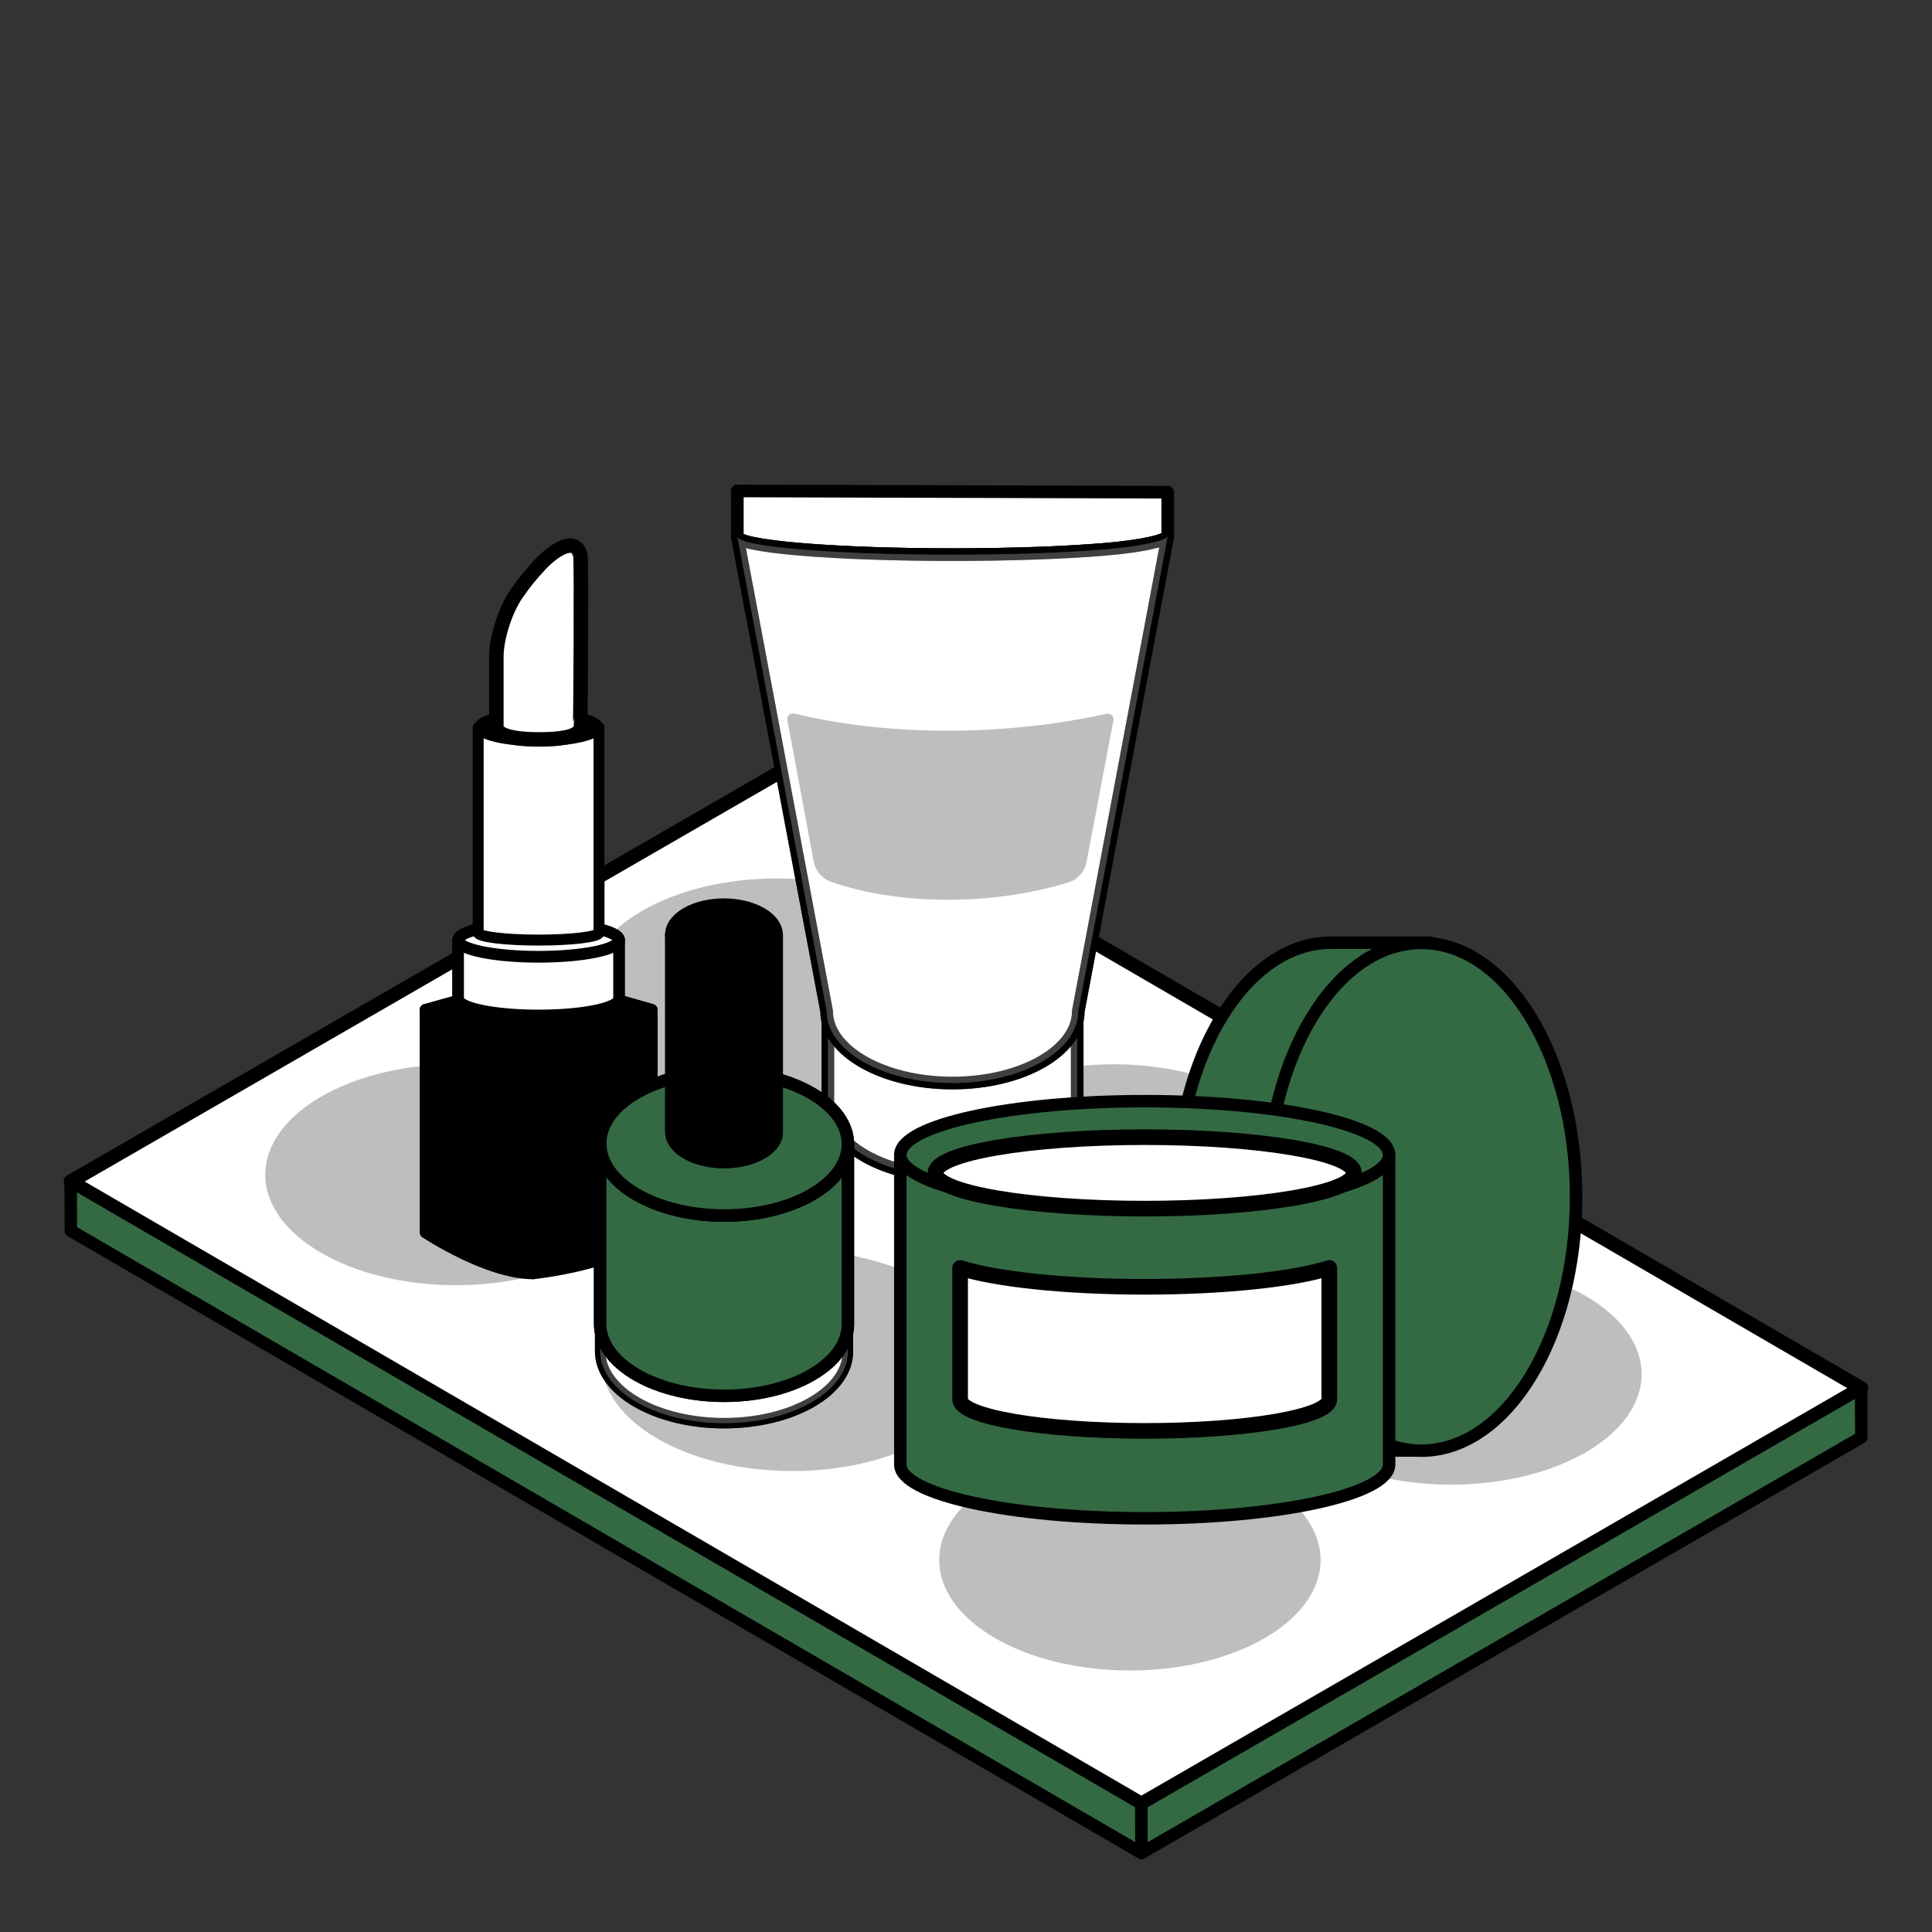 <?xml version="1.0" encoding="utf-8"?>
<!-- Generator: Adobe Illustrator 23.0.1, SVG Export Plug-In . SVG Version: 6.00 Build 0)  -->
<svg version="1.1" id="Layer_1" xmlns="http://www.w3.org/2000/svg" xmlns:xlink="http://www.w3.org/1999/xlink" x="0px" y="0px"
	 viewBox="0 0 220 220" style="enable-background:new 0 0 220 220;" xml:space="preserve">
<rect x="0" y="0" width="220" height="220" fill="#333333" stroke="none"/>
<style type="text/css">
	.st0{fill:#FFFFFF;stroke:#000000;stroke-width:1.594;stroke-linecap:round;stroke-linejoin:round;stroke-miterlimit:10;}
	.st1{fill:#336A43;stroke:#000000;stroke-width:1.419;stroke-linecap:round;stroke-linejoin:round;stroke-miterlimit:10;}
	.st2{fill:#BCBEC0;}
	.st3{fill:#FFFFFF;stroke:#000000;stroke-width:1.441;stroke-linecap:round;stroke-linejoin:round;stroke-miterlimit:10;}
	
		.st4{opacity:0.53;fill:#FFFFFF;stroke:#000000;stroke-width:1.441;stroke-linecap:round;stroke-linejoin:round;stroke-miterlimit:10;}
	.st5{fill:#FFFFFF;stroke:#000000;stroke-width:1.78;stroke-miterlimit:10;}
	.st6{fill:#FFFFFF;stroke:#000000;stroke-width:1.78;stroke-linecap:round;stroke-linejoin:round;stroke-miterlimit:10;}
	.st7{stroke:#000000;stroke-width:1.336;stroke-linecap:round;stroke-linejoin:round;stroke-miterlimit:10;}
	.st8{fill:#FFFFFF;stroke:#000000;stroke-width:1.336;stroke-linecap:round;stroke-linejoin:round;stroke-miterlimit:10;}
	.st9{fill:#FFFFFF;stroke:#000000;stroke-width:1.248;stroke-linecap:round;stroke-linejoin:round;stroke-miterlimit:10;}
	.st10{stroke:#000000;stroke-linecap:round;stroke-linejoin:round;stroke-miterlimit:10;}
	.st11{fill:#FFFFFF;stroke:#000000;stroke-width:1.65;stroke-linecap:round;stroke-linejoin:round;stroke-miterlimit:10;}
	.st12{fill:#FFFFFF;stroke:#000000;stroke-width:1.191;stroke-linecap:round;stroke-linejoin:round;stroke-miterlimit:10;}
	
		.st13{opacity:0.53;fill:#FFFFFF;stroke:#000000;stroke-width:1.191;stroke-linecap:round;stroke-linejoin:round;stroke-miterlimit:10;}
	.st14{stroke:#000000;stroke-width:1.191;stroke-linecap:round;stroke-linejoin:round;stroke-miterlimit:10;}
	.st15{opacity:0.53;stroke:#000000;stroke-width:1.191;stroke-linecap:round;stroke-linejoin:round;stroke-miterlimit:10;}
</style>
<g>
	<g>
		<g>
			<g>
				<g>
					<path class="st0" d="M90.02,87.22L8.05,134.54l121.92,70.85l81.97-47.32L90.02,87.22z"/>
					<g>
						<polygon class="st1" points="8.05,134.54 8.07,140.15 129.98,211 129.97,205.39 						"/>
					</g>
					<g>
						<polygon class="st1" points="129.97,205.39 129.98,211 211.95,163.68 211.93,158.07 						"/>
					</g>
				</g>
			</g>
		</g>
		<ellipse class="st2" cx="88.48" cy="112.61" rx="21.71" ry="12.58"/>
		<ellipse class="st2" cx="126.78" cy="133.77" rx="21.71" ry="12.58"/>
		<ellipse class="st2" cx="165.22" cy="156.48" rx="21.71" ry="12.58"/>
		<ellipse class="st2" cx="51.92" cy="133.77" rx="21.71" ry="12.58"/>
		<ellipse class="st2" cx="90.22" cy="154.93" rx="21.71" ry="12.58"/>
		<ellipse class="st2" cx="128.66" cy="177.64" rx="21.71" ry="12.58"/>
	</g>
	<g>
		<g>
			<path class="st3" d="M122.66,105.17l0,20.65c0,2.09-1.38,4.17-4.12,5.77c-5.54,3.22-14.51,3.22-20.07,0.02
				c-2.8-1.62-4.2-3.74-4.2-5.86l0-20.66c-0.01,2.13,1.39,4.25,4.2,5.87c5.56,3.21,14.52,3.21,20.07-0.02
				C121.28,109.34,122.65,107.26,122.66,105.17z"/>
			<path class="st4" d="M122.66,105.17l0,20.65c0,2.09-1.38,4.17-4.12,5.77c-5.54,3.22-14.51,3.22-20.07,0.02
				c-2.8-1.62-4.2-3.74-4.2-5.86l0-20.66c-0.01,2.13,1.39,4.25,4.2,5.87c5.56,3.21,14.52,3.21,20.07-0.02
				C121.28,109.34,122.65,107.26,122.66,105.17z"/>
			<path class="st3" d="M91.21,62.55c9.59,0.81,25.06,0.81,34.64,0c4.34-0.37,6.73-0.96,7.12-1.47l0-5.03l-49.01-0.15l0,5.19
				C84.01,61.62,86.43,62.15,91.21,62.55z"/>
			<path class="st3" d="M125.85,62.55c-9.58,0.81-25.05,0.81-34.64,0.01c-4.78-0.4-7.2-0.93-7.25-1.46l10.17,54.05
				c0,4.52,6.42,8.18,14.33,8.18c7.91,0,14.33-3.66,14.33-8.18l10.18-54.06C132.58,61.58,130.18,62.18,125.85,62.55z"/>
			<path class="st4" d="M125.85,62.55c-9.58,0.81-25.05,0.81-34.64,0.01c-4.78-0.4-7.19-0.93-7.25-1.46l10.17,54.05
				c0,4.52,6.42,8.18,14.33,8.18c7.91,0,14.33-3.66,14.33-8.18l10.18-54.06C132.58,61.58,130.18,62.18,125.85,62.55z"/>
		</g>
		<g>
			<g>
				<path class="st1" d="M166.07,152.63c1.95-4.65,3.1-10.28,3.1-16.36c0-6.07-1.15-11.7-3.1-16.36l-3.16-12.56h-11.05v0.03
					c-0.1,0-0.21-0.03-0.31-0.03c-9.73,0-17.62,12.95-17.62,28.91c0,15.97,7.89,28.91,17.62,28.91c0.75,0,10.29,0,10.29,0
					L166.07,152.63z"/>
				<ellipse class="st1" cx="161.85" cy="136.28" rx="17.62" ry="28.91"/>
			</g>
			<path class="st1" d="M102.52,131.51v35.26c0,3.38,12.46,6.12,27.83,6.12s27.83-2.74,27.83-6.12v-35.26H102.52z"/>
			<ellipse class="st1" cx="130.35" cy="131.51" rx="27.83" ry="6.12"/>
			<ellipse class="st5" cx="130.35" cy="133.56" rx="23.83" ry="4.07"/>
			<path class="st6" d="M130.35,146.53c-9.1,0-17-0.87-21.02-2.15v14.97c0,1.98,9.41,3.59,21.02,3.59s21.02-1.61,21.02-3.59v-14.97
				C147.36,145.66,139.45,146.53,130.35,146.53z"/>
		</g>
		<g>
			<path class="st7" d="M60.69,119.89V145c0,0,9.87-1,13.53-4.66v-25.02L60.69,119.89z"/>
			<path class="st7" d="M48.46,114.98v25.36c0,0,7.04,4.66,12.23,4.66v-25.11L48.46,114.98z"/>
			<path class="st7" d="M48.46,114.98l12.98-3.63l12.78,3.63c0,0-8.06,4.54-13.53,4.91C60.69,119.89,52.72,117.94,48.46,114.98z"/>
			<path class="st8" d="M52.16,107.05v6.69c0,1.05,4.11,1.9,9.17,1.9c5.07,0,9.17-0.85,9.17-1.9v-6.69H52.16z"/>
			<ellipse class="st8" cx="61.33" cy="107.05" rx="9.17" ry="1.9"/>
			<path class="st9" d="M68.21,82.84H54.45v23.36h0.01c0,0-0.01,0.01-0.01,0.01c0,0.46,3.08,0.84,6.88,0.84
				c3.8,0,6.88-0.38,6.88-0.84c0,0-0.01-0.01-0.01-0.01h0.01V82.84z"/>
			<ellipse class="st10" cx="61.33" cy="82.84" rx="6.88" ry="1.64"/>
			<path class="st11" d="M66.09,63.27c-0.57-2.46-3.24-0.36-4.38,0.8c-1.08,1.11-2.05,2.31-2.92,3.58c-1.23,1.8-2.27,4.94-2.27,7.16
				c0,0.01,0,4.18,0,7.93c0,1.04,2.15,1.46,4.81,1.46c2.36,0,4.32-0.25,4.72-1.13C66.11,82.97,66.22,63.84,66.09,63.27z"/>
		</g>
		<g>
			<g>
				<g>
					<path class="st12" d="M96.55,150.75l0,3.18c0,2.07-1.37,4.14-4.1,5.73c-5.51,3.2-14.42,3.2-19.94,0.02
						c-2.78-1.61-4.18-3.72-4.17-5.82l0-3.18c-0.01,2.11,1.39,4.22,4.17,5.83c5.52,3.18,14.43,3.18,19.94-0.02
						C95.18,154.89,96.54,152.82,96.55,150.75z"/>
					<path class="st13" d="M96.55,150.75l0,3.18c0,2.07-1.37,4.14-4.1,5.73c-5.51,3.2-14.42,3.2-19.94,0.02
						c-2.78-1.61-4.18-3.72-4.17-5.82l0-3.18c-0.01,2.11,1.39,4.22,4.17,5.83c5.52,3.18,14.43,3.18,19.94-0.02
						C95.18,154.89,96.54,152.82,96.55,150.75z"/>
				</g>
			</g>
			<g>
				<g>
					<path class="st1" d="M96.55,130.29l0,20.52c0,2.07-1.37,4.14-4.1,5.73c-5.51,3.2-14.42,3.2-19.94,0.02
						c-2.78-1.61-4.18-3.72-4.17-5.82l0-20.53c-0.01,2.11,1.39,4.22,4.17,5.83c5.52,3.18,14.43,3.18,19.94-0.02
						C95.18,134.43,96.54,132.36,96.55,130.29z"/>
				</g>
				<path class="st1" d="M96.55,130.29l0,20.52c0,2.07-1.37,4.14-4.1,5.73c-5.51,3.2-14.42,3.2-19.94,0.02
					c-2.78-1.61-4.18-3.72-4.17-5.82l0-20.53c-0.01,2.11,1.39,4.22,4.17,5.83c5.52,3.18,14.43,3.18,19.94-0.02
					C95.18,134.43,96.54,132.36,96.55,130.29z"/>
				<path class="st1" d="M92.39,124.48c5.52,3.19,5.55,8.35,0.07,11.53c-5.52,3.2-14.42,3.2-19.94,0.02
					c-5.52-3.19-5.58-8.37-0.07-11.57C77.93,121.28,86.87,121.29,92.39,124.48z"/>
				<path class="st1" d="M92.39,124.48c5.52,3.19,5.55,8.35,0.07,11.53c-5.52,3.2-14.42,3.2-19.94,0.02
					c-5.52-3.19-5.58-8.37-0.07-11.57C77.93,121.28,86.87,121.29,92.39,124.48z"/>
			</g>
			<g>
				<g>
					<path class="st14" d="M88.56,106.47l0,22.45c0,0.9-0.59,1.8-1.78,2.48c-2.39,1.39-6.25,1.39-8.64,0.01
						c-1.21-0.7-1.81-1.61-1.81-2.52l0-22.45c0,0.92,0.6,1.83,1.81,2.53c2.39,1.38,6.25,1.38,8.64-0.01
						C87.96,108.27,88.56,107.37,88.56,106.47z"/>
				</g>
				<path class="st15" d="M88.56,106.47l0,22.45c0,0.9-0.59,1.8-1.78,2.48c-2.39,1.39-6.25,1.39-8.64,0.01
					c-1.21-0.7-1.81-1.61-1.81-2.52l0-22.45c0,0.92,0.6,1.83,1.81,2.53c2.39,1.38,6.25,1.38,8.64-0.01
					C87.97,108.27,88.56,107.37,88.56,106.47z"/>
				<path class="st14" d="M86.75,103.94c2.39,1.38,2.41,3.62,0.03,5c-2.39,1.39-6.25,1.39-8.64,0.01c-2.39-1.38-2.42-3.62-0.03-5.01
					C80.49,102.55,84.36,102.55,86.75,103.94z"/>
			</g>
		</g>
		<g>
			<path class="st2" d="M89.66,82.01l3,16.1c0.2,1.07,0.96,1.95,1.99,2.31c7.75,2.68,18.23,2.73,26.96,0.08
				c1.08-0.33,1.9-1.22,2.11-2.33l3.07-16.13c0.09-0.46-0.32-0.86-0.78-0.76c-11.27,2.48-24.38,2.68-35.56-0.03
				C89.99,81.15,89.57,81.54,89.66,82.01z"/>
		</g>
	</g>
</g>
</svg>
